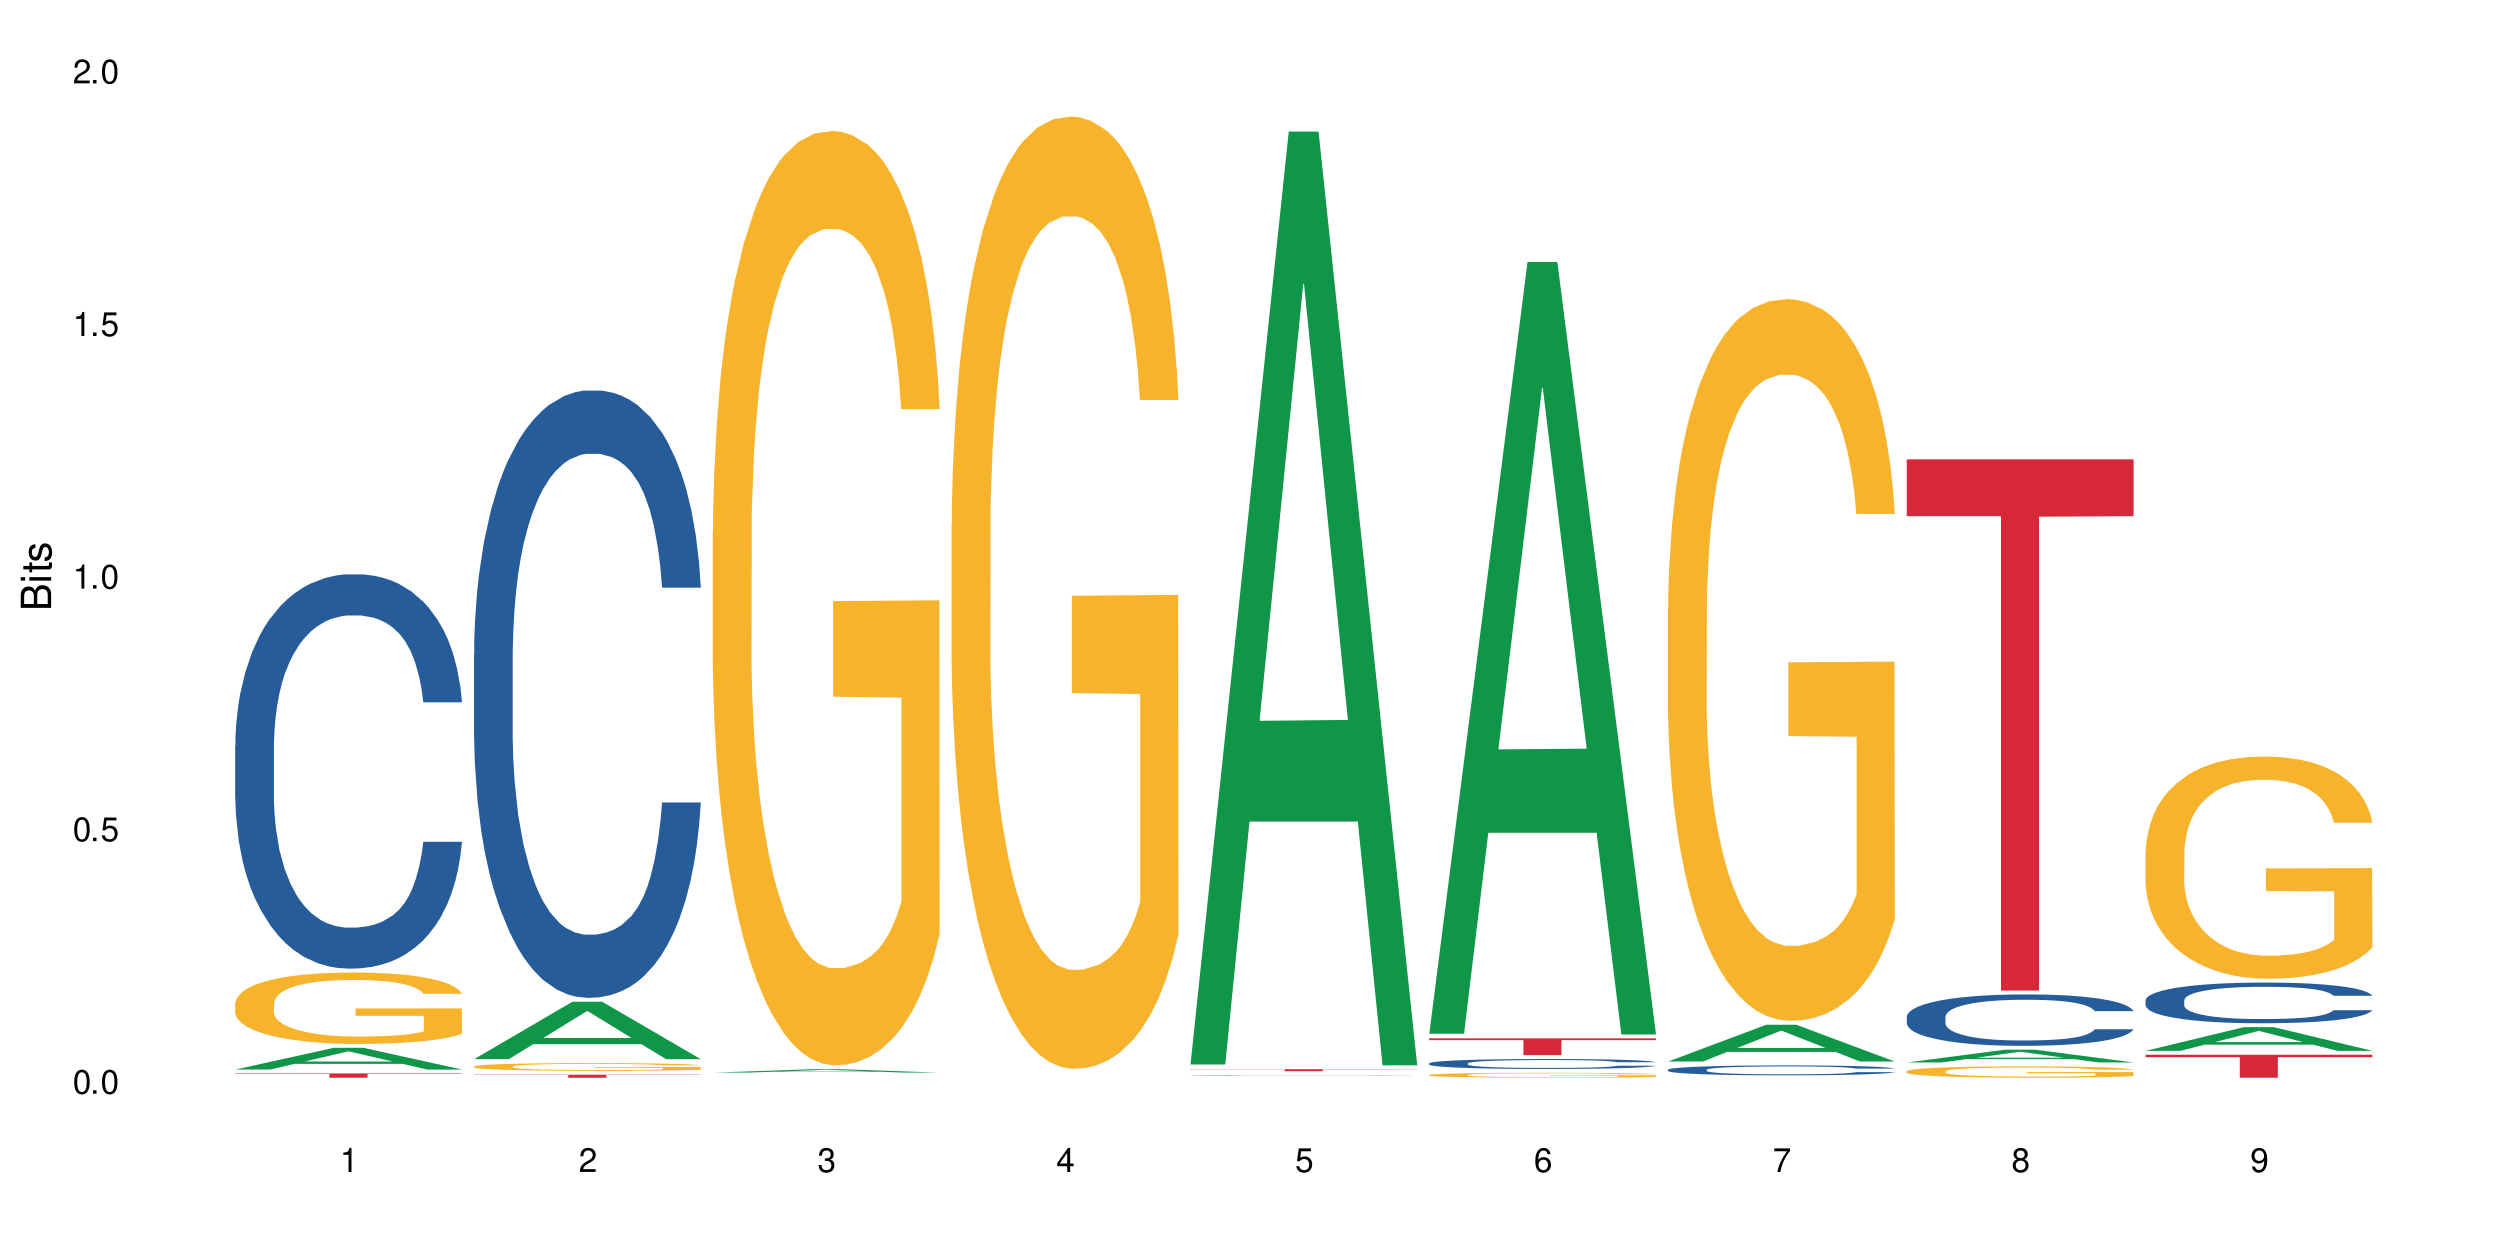<?xml version="1.0" encoding="UTF-8"?>
<svg xmlns="http://www.w3.org/2000/svg" xmlns:xlink="http://www.w3.org/1999/xlink" width="720" height="360" viewBox="0 0 720 360">
<defs>
<g>
<g id="glyph-0-0">
</g>
<g id="glyph-0-1">
<path d="M 2.641 -6.938 C 2 -6.938 1.422 -6.656 1.078 -6.172 C 0.641 -5.562 0.406 -4.641 0.406 -3.359 C 0.406 -1.016 1.188 0.219 2.641 0.219 C 4.078 0.219 4.859 -1.016 4.859 -3.297 C 4.859 -4.641 4.656 -5.547 4.203 -6.172 C 3.844 -6.656 3.281 -6.938 2.641 -6.938 Z M 2.641 -6.188 C 3.547 -6.188 4 -5.25 4 -3.375 C 4 -1.406 3.562 -0.484 2.625 -0.484 C 1.734 -0.484 1.281 -1.438 1.281 -3.344 C 1.281 -5.25 1.734 -6.188 2.641 -6.188 Z M 2.641 -6.188 "/>
</g>
<g id="glyph-0-2">
<path d="M 1.828 -1 L 0.828 -1 L 0.828 0 L 1.828 0 Z M 1.828 -1 "/>
</g>
<g id="glyph-0-3">
<path d="M 4.562 -6.797 L 1.062 -6.797 L 0.547 -3.094 L 1.328 -3.094 C 1.719 -3.562 2.047 -3.734 2.578 -3.734 C 3.484 -3.734 4.062 -3.109 4.062 -2.094 C 4.062 -1.125 3.484 -0.531 2.578 -0.531 C 1.828 -0.531 1.375 -0.906 1.188 -1.672 L 0.328 -1.672 C 0.453 -1.109 0.547 -0.844 0.75 -0.594 C 1.125 -0.078 1.828 0.219 2.594 0.219 C 3.969 0.219 4.922 -0.781 4.922 -2.219 C 4.922 -3.562 4.031 -4.484 2.719 -4.484 C 2.25 -4.484 1.859 -4.359 1.469 -4.062 L 1.734 -5.969 L 4.562 -5.969 Z M 4.562 -6.797 "/>
</g>
<g id="glyph-0-4">
<path d="M 2.484 -4.938 L 2.484 0 L 3.328 0 L 3.328 -6.938 L 2.766 -6.938 C 2.469 -5.875 2.281 -5.734 0.984 -5.562 L 0.984 -4.938 Z M 2.484 -4.938 "/>
</g>
<g id="glyph-0-5">
<path d="M 4.859 -0.828 L 1.281 -0.828 C 1.359 -1.406 1.672 -1.781 2.5 -2.281 L 3.469 -2.828 C 4.406 -3.344 4.906 -4.062 4.906 -4.906 C 4.906 -5.484 4.672 -6.031 4.266 -6.406 C 3.859 -6.766 3.375 -6.938 2.719 -6.938 C 1.859 -6.938 1.219 -6.625 0.844 -6.031 C 0.609 -5.672 0.5 -5.234 0.484 -4.531 L 1.328 -4.531 C 1.359 -5.016 1.406 -5.281 1.531 -5.516 C 1.75 -5.938 2.188 -6.203 2.703 -6.203 C 3.469 -6.203 4.031 -5.641 4.031 -4.891 C 4.031 -4.344 3.719 -3.859 3.125 -3.516 L 2.234 -3 C 0.812 -2.172 0.406 -1.531 0.328 -0.016 L 4.859 -0.016 Z M 4.859 -0.828 "/>
</g>
<g id="glyph-0-6">
<path d="M 2.125 -3.188 L 2.578 -3.188 C 3.5 -3.188 3.984 -2.766 3.984 -1.922 C 3.984 -1.062 3.469 -0.531 2.594 -0.531 C 1.656 -0.531 1.203 -1 1.156 -2.016 L 0.312 -2.016 C 0.344 -1.453 0.438 -1.094 0.609 -0.781 C 0.953 -0.109 1.625 0.219 2.547 0.219 C 3.953 0.219 4.859 -0.625 4.859 -1.938 C 4.859 -2.828 4.516 -3.297 3.703 -3.594 C 4.344 -3.844 4.656 -4.328 4.656 -5.031 C 4.656 -6.219 3.875 -6.938 2.578 -6.938 C 1.203 -6.938 0.484 -6.172 0.453 -4.703 L 1.297 -4.703 C 1.312 -5.125 1.344 -5.359 1.453 -5.578 C 1.641 -5.969 2.062 -6.203 2.594 -6.203 C 3.344 -6.203 3.797 -5.75 3.797 -5 C 3.797 -4.516 3.609 -4.219 3.25 -4.047 C 3.016 -3.953 2.703 -3.922 2.125 -3.906 Z M 2.125 -3.188 "/>
</g>
<g id="glyph-0-7">
<path d="M 3.141 -1.672 L 3.141 0 L 3.984 0 L 3.984 -1.672 L 4.984 -1.672 L 4.984 -2.438 L 3.984 -2.438 L 3.984 -6.938 L 3.359 -6.938 L 0.266 -2.578 L 0.266 -1.672 Z M 3.141 -2.438 L 1 -2.438 L 3.141 -5.5 Z M 3.141 -2.438 "/>
</g>
<g id="glyph-0-8">
<path d="M 4.781 -5.125 C 4.609 -6.266 3.891 -6.938 2.844 -6.938 C 2.094 -6.938 1.422 -6.578 1.031 -5.953 C 0.594 -5.266 0.406 -4.422 0.406 -3.172 C 0.406 -2 0.578 -1.25 0.984 -0.641 C 1.359 -0.078 1.953 0.219 2.703 0.219 C 3.984 0.219 4.922 -0.75 4.922 -2.094 C 4.922 -3.375 4.062 -4.281 2.844 -4.281 C 2.172 -4.281 1.641 -4.031 1.281 -3.516 C 1.281 -5.234 1.828 -6.188 2.797 -6.188 C 3.391 -6.188 3.797 -5.797 3.938 -5.125 Z M 2.734 -3.531 C 3.547 -3.531 4.062 -2.953 4.062 -2.031 C 4.062 -1.156 3.484 -0.531 2.703 -0.531 C 1.922 -0.531 1.328 -1.188 1.328 -2.078 C 1.328 -2.938 1.906 -3.531 2.734 -3.531 Z M 2.734 -3.531 "/>
</g>
<g id="glyph-0-9">
<path d="M 4.984 -6.797 L 0.438 -6.797 L 0.438 -5.969 L 4.109 -5.969 C 2.5 -3.656 1.828 -2.234 1.328 0 L 2.219 0 C 2.594 -2.172 3.453 -4.047 4.984 -6.094 Z M 4.984 -6.797 "/>
</g>
<g id="glyph-0-10">
<path d="M 3.75 -3.656 C 4.469 -4.094 4.688 -4.438 4.688 -5.078 C 4.688 -6.172 3.844 -6.938 2.641 -6.938 C 1.438 -6.938 0.594 -6.172 0.594 -5.094 C 0.594 -4.438 0.812 -4.094 1.516 -3.656 C 0.734 -3.266 0.359 -2.703 0.359 -1.922 C 0.359 -0.656 1.281 0.219 2.641 0.219 C 3.984 0.219 4.922 -0.656 4.922 -1.922 C 4.922 -2.703 4.531 -3.266 3.75 -3.656 Z M 2.641 -6.188 C 3.359 -6.188 3.812 -5.75 3.812 -5.062 C 3.812 -4.406 3.344 -3.984 2.641 -3.984 C 1.922 -3.984 1.453 -4.406 1.453 -5.078 C 1.453 -5.75 1.922 -6.188 2.641 -6.188 Z M 2.641 -3.266 C 3.484 -3.266 4.062 -2.719 4.062 -1.906 C 4.062 -1.078 3.484 -0.531 2.625 -0.531 C 1.797 -0.531 1.219 -1.094 1.219 -1.906 C 1.219 -2.719 1.781 -3.266 2.641 -3.266 Z M 2.641 -3.266 "/>
</g>
<g id="glyph-0-11">
<path d="M 0.516 -1.578 C 0.672 -0.453 1.406 0.219 2.438 0.219 C 3.188 0.219 3.859 -0.141 4.266 -0.766 C 4.688 -1.453 4.891 -2.297 4.891 -3.547 C 4.891 -4.719 4.703 -5.453 4.312 -6.078 C 3.938 -6.641 3.344 -6.938 2.594 -6.938 C 1.297 -6.938 0.359 -5.969 0.359 -4.625 C 0.359 -3.344 1.234 -2.453 2.453 -2.453 C 3.094 -2.453 3.578 -2.672 4.016 -3.203 C 4 -1.484 3.469 -0.531 2.5 -0.531 C 1.906 -0.531 1.484 -0.906 1.359 -1.578 Z M 2.578 -6.203 C 3.375 -6.203 3.969 -5.531 3.969 -4.641 C 3.969 -3.797 3.391 -3.188 2.547 -3.188 C 1.734 -3.188 1.234 -3.766 1.234 -4.688 C 1.234 -5.562 1.797 -6.203 2.578 -6.203 Z M 2.578 -6.203 "/>
</g>
<g id="glyph-1-0">
</g>
<g id="glyph-1-1">
<path d="M 0 -0.953 L 0 -4.891 C 0 -5.719 -0.234 -6.344 -0.734 -6.797 C -1.188 -7.234 -1.812 -7.469 -2.5 -7.469 C -3.547 -7.469 -4.188 -7 -4.625 -5.875 C -4.984 -6.688 -5.625 -7.094 -6.531 -7.094 C -7.172 -7.094 -7.734 -6.859 -8.141 -6.391 C -8.562 -5.922 -8.75 -5.344 -8.75 -4.5 L -8.75 -0.953 Z M -4.984 -2.062 L -7.766 -2.062 L -7.766 -4.219 C -7.766 -4.844 -7.688 -5.203 -7.453 -5.5 C -7.219 -5.812 -6.859 -5.969 -6.375 -5.969 C -5.891 -5.969 -5.531 -5.812 -5.297 -5.5 C -5.062 -5.203 -4.984 -4.844 -4.984 -4.219 Z M -0.984 -2.062 L -4 -2.062 L -4 -4.781 C -4 -5.766 -3.438 -6.359 -2.484 -6.359 C -1.547 -6.359 -0.984 -5.766 -0.984 -4.781 Z M -0.984 -2.062 "/>
</g>
<g id="glyph-1-2">
<path d="M -6.281 -1.797 L -6.281 -0.797 L 0 -0.797 L 0 -1.797 Z M -8.75 -1.797 L -8.75 -0.797 L -7.484 -0.797 L -7.484 -1.797 Z M -8.75 -1.797 "/>
</g>
<g id="glyph-1-3">
<path d="M -6.281 -3.047 L -6.281 -2.016 L -8.016 -2.016 L -8.016 -1.016 L -6.281 -1.016 L -6.281 -0.172 L -5.469 -0.172 L -5.469 -1.016 L -0.719 -1.016 C -0.078 -1.016 0.281 -1.453 0.281 -2.234 C 0.281 -2.5 0.25 -2.719 0.188 -3.047 L -0.641 -3.047 C -0.609 -2.906 -0.594 -2.766 -0.594 -2.562 C -0.594 -2.141 -0.719 -2.016 -1.156 -2.016 L -5.469 -2.016 L -5.469 -3.047 Z M -6.281 -3.047 "/>
</g>
<g id="glyph-1-4">
<path d="M -4.531 -5.25 C -5.766 -5.25 -6.469 -4.422 -6.469 -2.969 C -6.469 -1.516 -5.719 -0.562 -4.547 -0.562 C -3.562 -0.562 -3.094 -1.062 -2.734 -2.562 L -2.516 -3.484 C -2.344 -4.188 -2.094 -4.469 -1.641 -4.469 C -1.047 -4.469 -0.641 -3.875 -0.641 -3 C -0.641 -2.453 -0.797 -2 -1.062 -1.75 C -1.25 -1.594 -1.422 -1.531 -1.875 -1.469 L -1.875 -0.406 C -0.422 -0.453 0.281 -1.266 0.281 -2.922 C 0.281 -4.5 -0.5 -5.516 -1.719 -5.516 C -2.656 -5.516 -3.172 -4.984 -3.469 -3.734 L -3.703 -2.766 C -3.891 -1.953 -4.156 -1.609 -4.594 -1.609 C -5.188 -1.609 -5.547 -2.125 -5.547 -2.938 C -5.547 -3.75 -5.203 -4.172 -4.531 -4.203 Z M -4.531 -5.25 "/>
</g>
</g>
</defs>
<rect x="-72" y="-36" width="864" height="432" fill="rgb(100%, 100%, 100%)" fill-opacity="1"/>
<path fill-rule="nonzero" fill="rgb(6.275%, 58.824%, 28.235%)" fill-opacity="1" d="M 67.73 308.031 L 67.801 308.027 L 96.07 301.773 L 104.656 301.773 L 133.066 308.039 L 123.082 308.039 L 115.965 306.402 L 84.762 306.402 L 77.781 308.031 L 67.73 308.031 L 87.766 305.727 L 113.102 305.719 L 100.469 302.797 L 100.328 302.789 L 100.188 302.809 L 87.695 305.719 L 87.766 305.727 Z M 67.73 308.031 "/>
<path fill-rule="nonzero" fill="rgb(14.51%, 36.078%, 60%)" fill-opacity="1" d="M 67.73 214.828 L 67.812 214.727 L 67.812 212.234 L 68.051 208.289 L 68.605 203.309 L 69.164 199.883 L 70.598 193.758 L 72.59 187.84 L 74.664 183.273 L 76.176 180.574 L 77.531 178.5 L 80.637 174.656 L 82.629 172.684 L 84.781 170.922 L 87.41 169.156 L 89.324 168.117 L 93.625 166.457 L 96.812 165.73 L 99.281 165.418 L 104.621 165.418 L 107.809 165.836 L 110.117 166.352 L 112.668 167.184 L 114.82 168.117 L 118.562 170.402 L 121.91 173.309 L 123.426 174.969 L 125.816 178.188 L 127.648 181.301 L 128.922 184 L 130.355 187.84 L 131.629 192.512 L 132.586 197.805 L 133.066 202.27 L 121.91 202.27 L 121.352 198.117 L 120.715 194.898 L 119.52 190.645 L 118.324 187.633 L 116.652 184.621 L 115.137 182.648 L 113.066 180.68 L 111.234 179.434 L 109.32 178.5 L 107.488 177.875 L 103.984 177.254 L 99.922 177.254 L 98.406 177.461 L 95.297 178.289 L 93.625 179.016 L 91.234 180.469 L 89.562 181.82 L 87.57 183.895 L 86.215 185.66 L 84.543 188.359 L 83.348 190.746 L 81.992 194.172 L 81.195 196.766 L 80.48 199.672 L 79.84 203.098 L 79.363 206.73 L 79.043 210.574 L 78.887 214.309 L 78.887 230.398 L 79.043 234.137 L 79.441 238.496 L 80.48 244.828 L 81.992 250.328 L 83.746 254.688 L 85.418 257.805 L 86.375 259.258 L 87.648 260.918 L 89.641 262.992 L 92.512 265.07 L 94.184 265.898 L 96.734 266.73 L 99.363 267.145 L 102.867 267.145 L 105.977 266.73 L 108.047 266.211 L 110.199 265.379 L 113.145 263.617 L 114.98 261.953 L 116.57 259.984 L 117.766 258.012 L 118.562 256.352 L 119.758 253.133 L 120.715 249.602 L 121.434 245.969 L 121.91 242.441 L 133.066 242.441 L 132.586 246.594 L 131.871 250.641 L 131.152 253.652 L 130.039 257.285 L 128.762 260.5 L 126.93 264.137 L 125.418 266.523 L 123.426 269.117 L 121.59 271.09 L 119.602 272.855 L 116.652 274.93 L 114.738 275.969 L 112.668 276.902 L 110.199 277.734 L 107.09 278.461 L 103.746 278.875 L 100.637 278.98 L 97.289 278.77 L 94.82 278.355 L 91.555 277.422 L 87.492 275.555 L 84.543 273.582 L 82.23 271.609 L 80.238 269.531 L 78.008 266.73 L 75.141 262.164 L 73.387 258.633 L 72.191 255.727 L 70.84 251.68 L 69.883 248.047 L 68.766 242.234 L 67.969 234.863 L 67.73 229.152 Z M 67.73 214.828 "/>
<path fill-rule="nonzero" fill="rgb(96.863%, 70.196%, 16.863%)" fill-opacity="1" d="M 67.73 288.902 L 67.812 288.883 L 67.812 288.508 L 68.129 287.66 L 68.926 286.496 L 69.961 285.539 L 71.078 284.785 L 71.793 284.391 L 72.988 283.828 L 74.023 283.414 L 76.656 282.57 L 80 281.781 L 81.832 281.441 L 83.906 281.125 L 86.852 280.766 L 88.207 280.637 L 92.352 280.336 L 97.051 280.148 L 102.23 280.09 L 104.621 280.109 L 107.887 280.184 L 112.348 280.391 L 114.898 280.578 L 116.891 280.766 L 118.961 281.012 L 121.512 281.387 L 123.902 281.836 L 125.816 282.289 L 127.727 282.852 L 129.32 283.453 L 130.676 284.109 L 131.871 284.898 L 132.586 285.559 L 133.066 286.215 L 121.988 286.215 L 121.352 285.559 L 120.637 285.051 L 119.441 284.43 L 118.246 283.98 L 117.051 283.621 L 114.82 283.133 L 112.906 282.832 L 110.516 282.57 L 108.207 282.402 L 105.578 282.289 L 103.984 282.25 L 99.762 282.25 L 95.938 282.383 L 93.707 282.531 L 92.113 282.684 L 89.879 282.965 L 88.527 283.191 L 87.73 283.34 L 85.34 283.922 L 83.746 284.449 L 82.871 284.805 L 81.754 285.371 L 80.957 285.875 L 80.082 286.629 L 79.602 287.191 L 78.965 288.469 L 78.887 291.852 L 79.125 292.562 L 79.602 293.336 L 80.238 294.012 L 81.195 294.723 L 82.152 295.27 L 83.824 296.004 L 85.258 296.492 L 86.375 296.809 L 88.527 297.316 L 89.402 297.484 L 91.473 297.824 L 93.625 298.086 L 96.254 298.312 L 98.246 298.426 L 101.434 298.52 L 105.496 298.52 L 110.277 298.406 L 113.305 298.258 L 115.379 298.105 L 116.73 297.973 L 118.406 297.77 L 119.602 297.582 L 120.715 297.375 L 122.07 297.055 L 122.07 292.562 L 102.391 292.547 L 102.391 290.441 L 132.984 290.422 L 133.066 297.77 L 131.391 298.273 L 129.32 298.762 L 127.328 299.141 L 125.258 299.457 L 122.309 299.816 L 119.918 300.043 L 116.254 300.305 L 112.906 300.473 L 109.402 300.586 L 106.293 300.641 L 102.629 300.66 L 99.363 300.625 L 95.855 300.512 L 93.066 300.359 L 90.52 300.172 L 87.969 299.93 L 84.781 299.535 L 82.711 299.215 L 80.559 298.82 L 78.406 298.352 L 76.496 297.844 L 75.219 297.449 L 73.945 296.996 L 72.59 296.434 L 71.316 295.797 L 70.359 295.215 L 69.484 294.555 L 68.848 293.938 L 68.211 293.09 L 67.891 292.414 L 67.73 291.832 Z M 67.73 288.902 "/>
<path fill-rule="nonzero" fill="rgb(83.922%, 15.686%, 22.353%)" fill-opacity="1" d="M 67.73 309.148 L 133.066 309.148 L 133.066 309.281 L 105.836 309.281 L 105.836 310.383 L 94.879 310.383 L 94.879 309.285 L 94.723 309.281 L 67.73 309.281 Z M 67.73 309.148 "/>
<path fill-rule="nonzero" fill="rgb(6.275%, 58.824%, 28.235%)" fill-opacity="1" d="M 136.504 305.039 L 136.574 305.023 L 164.844 288.504 L 173.43 288.504 L 201.836 305.055 L 191.855 305.055 L 184.738 300.734 L 153.535 300.734 L 146.555 305.039 L 136.504 305.039 L 156.535 298.949 L 181.875 298.934 L 169.242 291.207 L 169.102 291.191 L 168.961 291.238 L 156.469 298.934 L 156.535 298.949 Z M 136.504 305.039 "/>
<path fill-rule="nonzero" fill="rgb(14.51%, 36.078%, 60%)" fill-opacity="1" d="M 136.504 188.59 L 136.582 188.43 L 136.582 184.594 L 136.824 178.516 L 137.379 170.844 L 137.938 165.566 L 139.371 156.137 L 141.363 147.023 L 143.434 139.988 L 144.949 135.832 L 146.305 132.633 L 149.41 126.719 L 151.402 123.68 L 153.555 120.961 L 156.184 118.246 L 158.098 116.645 L 162.398 114.086 L 165.586 112.969 L 168.055 112.488 L 173.395 112.488 L 176.582 113.129 L 178.891 113.926 L 181.441 115.207 L 183.594 116.645 L 187.336 120.164 L 190.684 124.641 L 192.195 127.195 L 194.586 132.152 L 196.418 136.949 L 197.695 141.105 L 199.129 147.023 L 200.402 154.215 L 201.359 162.371 L 201.836 169.246 L 190.684 169.246 L 190.125 162.848 L 189.488 157.895 L 188.293 151.34 L 187.098 146.703 L 185.426 142.066 L 183.91 139.027 L 181.84 135.992 L 180.008 134.07 L 178.094 132.633 L 176.262 131.672 L 172.758 130.715 L 168.691 130.715 L 167.18 131.035 L 164.07 132.312 L 162.398 133.434 L 160.008 135.672 L 158.336 137.75 L 156.344 140.945 L 154.988 143.664 L 153.316 147.82 L 152.121 151.5 L 150.766 156.773 L 149.969 160.77 L 149.25 165.246 L 148.613 170.523 L 148.137 176.121 L 147.816 182.035 L 147.66 187.789 L 147.66 212.57 L 147.816 218.328 L 148.215 225.043 L 149.25 234.793 L 150.766 243.266 L 152.52 249.98 L 154.191 254.777 L 155.148 257.016 L 156.422 259.574 L 158.414 262.773 L 161.281 265.969 L 162.957 267.25 L 165.504 268.527 L 168.137 269.168 L 171.641 269.168 L 174.746 268.527 L 176.82 267.727 L 178.973 266.449 L 181.918 263.73 L 183.75 261.172 L 185.344 258.137 L 186.539 255.098 L 187.336 252.539 L 188.531 247.582 L 189.488 242.148 L 190.203 236.551 L 190.684 231.117 L 201.836 231.117 L 201.359 237.512 L 200.645 243.746 L 199.926 248.383 L 198.809 253.98 L 197.535 258.934 L 195.703 264.531 L 194.188 268.207 L 192.195 272.203 L 190.363 275.242 L 188.371 277.961 L 185.426 281.156 L 183.512 282.758 L 181.441 284.195 L 178.973 285.473 L 175.863 286.594 L 172.516 287.234 L 169.41 287.395 L 166.062 287.074 L 163.594 286.434 L 160.328 284.996 L 156.262 282.117 L 153.316 279.078 L 151.004 276.043 L 149.012 272.844 L 146.781 268.527 L 143.914 261.492 L 142.16 256.059 L 140.965 251.582 L 139.609 245.344 L 138.656 239.75 L 137.539 230.797 L 136.742 219.445 L 136.504 210.652 Z M 136.504 188.59 "/>
<path fill-rule="nonzero" fill="rgb(96.863%, 70.196%, 16.863%)" fill-opacity="1" d="M 136.504 307.125 L 136.582 307.125 L 136.582 307.082 L 136.902 306.992 L 137.699 306.863 L 138.734 306.762 L 139.852 306.68 L 140.566 306.637 L 141.762 306.574 L 142.797 306.527 L 145.426 306.438 L 148.773 306.352 L 150.605 306.312 L 152.68 306.281 L 155.625 306.242 L 156.98 306.227 L 161.125 306.195 L 165.824 306.172 L 171.004 306.168 L 173.395 306.168 L 176.66 306.176 L 181.121 306.199 L 183.672 306.219 L 185.664 306.242 L 187.734 306.266 L 190.285 306.309 L 192.676 306.355 L 194.586 306.406 L 196.5 306.469 L 198.094 306.531 L 199.449 306.605 L 200.645 306.691 L 201.359 306.762 L 201.836 306.832 L 190.762 306.832 L 190.125 306.762 L 189.41 306.707 L 188.215 306.641 L 187.02 306.59 L 185.824 306.551 L 183.594 306.5 L 181.68 306.465 L 179.289 306.438 L 176.98 306.418 L 174.348 306.406 L 172.758 306.402 L 168.535 306.402 L 164.707 306.418 L 162.477 306.434 L 160.883 306.449 L 158.652 306.48 L 157.301 306.504 L 156.504 306.52 L 154.113 306.586 L 152.52 306.641 L 151.641 306.68 L 150.527 306.742 L 149.73 306.797 L 148.852 306.879 L 148.375 306.941 L 147.738 307.078 L 147.66 307.445 L 147.898 307.523 L 148.375 307.609 L 149.012 307.68 L 149.969 307.758 L 150.926 307.82 L 152.598 307.898 L 154.031 307.953 L 155.148 307.984 L 157.301 308.043 L 158.176 308.059 L 160.246 308.098 L 162.398 308.125 L 165.027 308.148 L 167.02 308.16 L 170.207 308.172 L 174.27 308.172 L 179.051 308.16 L 182.078 308.145 L 184.148 308.129 L 185.504 308.113 L 187.176 308.09 L 188.371 308.07 L 189.488 308.047 L 190.844 308.012 L 190.844 307.523 L 171.164 307.523 L 171.164 307.293 L 201.758 307.293 L 201.836 308.09 L 200.164 308.145 L 198.094 308.199 L 196.102 308.238 L 194.031 308.273 L 191.082 308.312 L 188.691 308.336 L 185.027 308.367 L 181.68 308.383 L 178.176 308.398 L 175.066 308.402 L 171.402 308.406 L 168.137 308.402 L 164.629 308.391 L 161.84 308.371 L 159.289 308.352 L 156.742 308.324 L 153.555 308.281 L 151.484 308.246 L 149.332 308.203 L 147.18 308.152 L 145.27 308.098 L 143.992 308.055 L 142.719 308.008 L 141.363 307.945 L 140.09 307.875 L 139.133 307.812 L 138.258 307.742 L 137.617 307.672 L 136.98 307.582 L 136.664 307.508 L 136.504 307.445 Z M 136.504 307.125 "/>
<path fill-rule="nonzero" fill="rgb(83.922%, 15.686%, 22.353%)" fill-opacity="1" d="M 136.504 309.516 L 201.836 309.516 L 201.836 309.609 L 174.609 309.609 L 174.609 310.383 L 163.652 310.383 L 163.652 309.613 L 163.496 309.609 L 136.504 309.609 Z M 136.504 309.516 "/>
<path fill-rule="nonzero" fill="rgb(6.275%, 58.824%, 28.235%)" fill-opacity="1" d="M 205.277 308.918 L 205.348 308.918 L 233.617 307.934 L 242.203 307.934 L 270.609 308.918 L 260.629 308.918 L 253.508 308.66 L 222.309 308.66 L 215.328 308.918 L 205.277 308.918 L 225.309 308.555 L 250.648 308.555 L 238.012 308.098 L 237.875 308.094 L 237.734 308.098 L 225.238 308.555 L 225.309 308.555 Z M 205.277 308.918 "/>
<path fill-rule="nonzero" fill="rgb(96.863%, 70.196%, 16.863%)" fill-opacity="1" d="M 205.277 152.973 L 205.355 152.727 L 205.355 147.812 L 205.676 136.754 L 206.473 121.516 L 207.508 108.98 L 208.621 99.152 L 209.34 93.992 L 210.535 86.617 L 211.57 81.211 L 214.199 70.152 L 217.547 59.828 L 219.379 55.406 L 221.449 51.227 L 224.398 46.559 L 225.754 44.836 L 229.895 40.906 L 234.598 38.449 L 239.777 37.711 L 242.168 37.957 L 245.434 38.938 L 249.895 41.641 L 252.445 44.102 L 254.438 46.559 L 256.508 49.754 L 259.059 54.668 L 261.449 60.566 L 263.359 66.465 L 265.273 73.836 L 266.867 81.703 L 268.219 90.305 L 269.414 100.625 L 270.133 109.227 L 270.609 117.828 L 259.535 117.828 L 258.898 109.227 L 258.18 102.594 L 256.984 94.48 L 255.789 88.582 L 254.594 83.914 L 252.363 77.523 L 250.453 73.594 L 248.062 70.152 L 245.75 67.938 L 243.121 66.465 L 241.527 65.973 L 237.305 65.973 L 233.48 67.695 L 231.25 69.66 L 229.656 71.625 L 227.426 75.312 L 226.07 78.262 L 225.273 80.227 L 222.883 87.848 L 221.293 94.727 L 220.414 99.398 L 219.301 106.77 L 218.504 113.406 L 217.625 123.238 L 217.148 130.609 L 216.512 147.32 L 216.43 191.559 L 216.672 200.898 L 217.148 210.977 L 217.785 219.824 L 218.742 229.16 L 219.699 236.289 L 221.371 245.875 L 222.805 252.262 L 223.922 256.441 L 226.07 263.078 L 226.949 265.289 L 229.02 269.711 L 231.172 273.152 L 233.801 276.102 L 235.793 277.578 L 238.98 278.805 L 243.043 278.805 L 247.824 277.332 L 250.852 275.367 L 252.922 273.398 L 254.277 271.68 L 255.949 268.977 L 257.145 266.52 L 258.262 263.816 L 259.613 259.637 L 259.613 200.898 L 239.934 200.652 L 239.934 173.125 L 270.531 172.883 L 270.609 268.977 L 268.938 275.609 L 266.867 282 L 264.875 286.918 L 262.801 291.094 L 259.855 295.766 L 257.465 298.715 L 253.801 302.152 L 250.453 304.367 L 246.945 305.84 L 243.84 306.578 L 240.176 306.824 L 236.906 306.332 L 233.402 304.855 L 230.613 302.891 L 228.062 300.434 L 225.516 297.238 L 222.328 292.078 L 220.254 287.898 L 218.105 282.738 L 215.953 276.594 L 214.039 269.957 L 212.766 264.797 L 211.492 258.898 L 210.137 251.527 L 208.863 243.172 L 207.906 235.551 L 207.027 226.949 L 206.391 218.84 L 205.754 207.781 L 205.438 198.934 L 205.277 191.312 Z M 205.277 152.973 "/>
<path fill-rule="nonzero" fill="rgb(96.863%, 70.196%, 16.863%)" fill-opacity="1" d="M 274.051 151.035 L 274.129 150.785 L 274.129 145.773 L 274.449 134.504 L 275.246 118.973 L 276.281 106.199 L 277.395 96.18 L 278.113 90.918 L 279.309 83.406 L 280.344 77.895 L 282.973 66.621 L 286.32 56.102 L 288.152 51.594 L 290.223 47.336 L 293.172 42.578 L 294.527 40.824 L 298.668 36.816 L 303.371 34.312 L 308.547 33.559 L 310.938 33.809 L 314.207 34.812 L 318.668 37.566 L 321.219 40.074 L 323.207 42.578 L 325.281 45.832 L 327.832 50.844 L 330.219 56.855 L 332.133 62.867 L 334.043 70.379 L 335.637 78.395 L 336.992 87.164 L 338.188 97.684 L 338.906 106.449 L 339.383 115.215 L 328.309 115.215 L 327.672 106.449 L 326.953 99.688 L 325.758 91.422 L 324.562 85.41 L 323.367 80.648 L 321.137 74.137 L 319.227 70.129 L 316.836 66.621 L 314.523 64.367 L 311.895 62.867 L 310.301 62.363 L 306.078 62.363 L 302.254 64.117 L 300.023 66.121 L 298.43 68.125 L 296.199 71.883 L 294.844 74.891 L 294.047 76.891 L 291.656 84.656 L 290.062 91.672 L 289.188 96.43 L 288.07 103.945 L 287.273 110.707 L 286.398 120.727 L 285.922 128.242 L 285.285 145.273 L 285.203 190.359 L 285.441 199.879 L 285.922 210.148 L 286.559 219.164 L 287.516 228.684 L 288.469 235.945 L 290.145 245.715 L 291.578 252.227 L 292.691 256.484 L 294.844 263.246 L 295.723 265.504 L 297.793 270.012 L 299.945 273.516 L 302.574 276.523 L 304.566 278.027 L 307.75 279.277 L 311.816 279.277 L 316.598 277.777 L 319.625 275.773 L 321.695 273.77 L 323.051 272.016 L 324.723 269.258 L 325.918 266.754 L 327.035 264 L 328.387 259.742 L 328.387 199.879 L 308.707 199.625 L 308.707 171.574 L 339.305 171.324 L 339.383 269.258 L 337.711 276.023 L 335.637 282.535 L 333.645 287.543 L 331.574 291.801 L 328.625 296.562 L 326.238 299.566 L 322.57 303.074 L 319.227 305.328 L 315.719 306.832 L 312.613 307.582 L 308.945 307.832 L 305.68 307.332 L 302.176 305.828 L 299.387 303.824 L 296.836 301.32 L 294.285 298.062 L 291.102 292.805 L 289.027 288.547 L 286.875 283.285 L 284.727 277.023 L 282.812 270.262 L 281.539 265 L 280.266 258.988 L 278.91 251.477 L 277.633 242.961 L 276.68 235.195 L 275.801 226.426 L 275.164 218.16 L 274.527 206.891 L 274.207 197.875 L 274.051 190.109 Z M 274.051 151.035 "/>
<path fill-rule="nonzero" fill="rgb(6.275%, 58.824%, 28.235%)" fill-opacity="1" d="M 342.82 306.574 L 342.891 306.32 L 371.16 37.898 L 379.746 37.898 L 408.156 306.824 L 398.176 306.824 L 391.055 236.629 L 359.852 236.629 L 352.875 306.574 L 342.82 306.574 L 362.855 207.59 L 388.191 207.336 L 375.559 81.836 L 375.418 81.586 L 375.281 82.344 L 362.785 207.336 L 362.855 207.59 Z M 342.82 306.574 "/>
<path fill-rule="nonzero" fill="rgb(14.51%, 36.078%, 60%)" fill-opacity="1" d="M 342.82 309.676 L 342.902 309.676 L 342.902 309.672 L 343.141 309.668 L 343.699 309.66 L 344.258 309.656 L 345.691 309.648 L 347.684 309.641 L 349.754 309.637 L 351.266 309.633 L 352.621 309.629 L 355.73 309.625 L 357.723 309.621 L 359.871 309.621 L 362.5 309.617 L 364.414 309.617 L 368.715 309.613 L 387.758 309.613 L 389.91 309.617 L 393.656 309.617 L 397 309.621 L 398.516 309.625 L 400.906 309.629 L 402.738 309.633 L 404.012 309.637 L 405.445 309.641 L 406.723 309.648 L 407.68 309.652 L 408.156 309.66 L 397 309.66 L 396.445 309.652 L 395.805 309.648 L 393.414 309.641 L 391.742 309.637 L 390.23 309.633 L 388.156 309.633 L 386.324 309.629 L 368.715 309.629 L 366.324 309.633 L 364.652 309.633 L 362.66 309.637 L 361.305 309.637 L 359.633 309.641 L 358.438 309.645 L 357.082 309.648 L 356.285 309.652 L 355.57 309.656 L 354.934 309.66 L 354.453 309.664 L 354.137 309.668 L 353.977 309.676 L 353.977 309.695 L 354.137 309.699 L 354.535 309.707 L 355.57 309.715 L 357.082 309.719 L 358.836 309.727 L 360.508 309.73 L 361.465 309.73 L 362.742 309.734 L 364.734 309.734 L 367.602 309.738 L 369.273 309.738 L 371.824 309.742 L 383.137 309.742 L 385.289 309.738 L 388.238 309.738 L 390.07 309.734 L 391.664 309.734 L 392.859 309.73 L 393.656 309.727 L 394.852 309.723 L 395.805 309.719 L 396.523 309.715 L 397 309.711 L 408.156 309.711 L 407.68 309.715 L 406.242 309.723 L 405.129 309.73 L 403.852 309.734 L 402.02 309.738 L 400.508 309.742 L 398.516 309.742 L 396.684 309.746 L 394.691 309.75 L 391.742 309.75 L 389.832 309.754 L 385.289 309.754 L 382.18 309.758 L 372.383 309.758 L 369.91 309.754 L 362.582 309.754 L 359.633 309.75 L 357.324 309.746 L 355.332 309.746 L 353.102 309.742 L 350.23 309.734 L 348.48 309.73 L 347.285 309.727 L 345.93 309.723 L 344.973 309.719 L 343.859 309.711 L 343.062 309.699 L 342.82 309.691 Z M 342.82 309.676 "/>
<path fill-rule="nonzero" fill="rgb(83.922%, 15.686%, 22.353%)" fill-opacity="1" d="M 342.82 307.938 L 408.156 307.938 L 408.156 307.996 L 380.926 308 L 380.926 308.5 L 369.973 308.5 L 369.973 308 L 369.812 307.996 L 342.82 307.996 Z M 342.82 307.938 "/>
<path fill-rule="nonzero" fill="rgb(6.275%, 58.824%, 28.235%)" fill-opacity="1" d="M 411.594 297.715 L 411.664 297.504 L 439.934 75.434 L 448.52 75.434 L 476.93 297.922 L 466.945 297.922 L 459.828 239.848 L 428.625 239.848 L 421.645 297.715 L 411.594 297.715 L 431.629 215.82 L 456.965 215.613 L 444.332 111.785 L 444.191 111.574 L 444.051 112.203 L 431.559 215.613 L 431.629 215.82 Z M 411.594 297.715 "/>
<path fill-rule="nonzero" fill="rgb(14.51%, 36.078%, 60%)" fill-opacity="1" d="M 411.594 306.238 L 411.676 306.238 L 411.676 306.176 L 411.914 306.074 L 412.473 305.949 L 413.027 305.863 L 414.461 305.707 L 416.453 305.559 L 418.527 305.445 L 420.039 305.375 L 421.395 305.324 L 424.5 305.227 L 426.492 305.176 L 428.645 305.133 L 431.273 305.09 L 433.188 305.062 L 437.488 305.02 L 440.676 305.004 L 443.145 304.996 L 448.484 304.996 L 451.672 305.004 L 453.98 305.02 L 456.531 305.039 L 458.684 305.062 L 462.426 305.121 L 465.773 305.191 L 467.289 305.234 L 469.68 305.316 L 471.512 305.395 L 472.785 305.461 L 474.219 305.559 L 475.496 305.676 L 476.449 305.809 L 476.93 305.922 L 465.773 305.922 L 465.215 305.816 L 464.578 305.738 L 463.383 305.629 L 462.188 305.555 L 460.516 305.477 L 459 305.43 L 456.93 305.379 L 455.098 305.348 L 453.184 305.324 L 451.352 305.309 L 447.848 305.293 L 443.785 305.293 L 442.27 305.297 L 439.164 305.32 L 437.488 305.336 L 435.098 305.375 L 433.426 305.406 L 431.434 305.461 L 430.078 305.504 L 428.406 305.574 L 427.211 305.633 L 425.855 305.719 L 425.059 305.785 L 424.344 305.859 L 423.707 305.945 L 423.227 306.035 L 422.91 306.133 L 422.75 306.227 L 422.75 306.633 L 422.91 306.727 L 423.309 306.836 L 424.344 306.996 L 425.855 307.133 L 427.609 307.242 L 429.281 307.324 L 430.238 307.359 L 431.512 307.402 L 433.504 307.453 L 436.375 307.504 L 438.047 307.527 L 440.598 307.547 L 443.227 307.559 L 446.73 307.559 L 449.84 307.547 L 451.91 307.535 L 454.062 307.512 L 457.008 307.469 L 458.844 307.426 L 460.438 307.379 L 461.629 307.328 L 462.426 307.285 L 463.621 307.203 L 464.578 307.117 L 465.297 307.023 L 465.773 306.934 L 476.93 306.934 L 476.449 307.039 L 475.734 307.141 L 475.016 307.219 L 473.902 307.309 L 472.625 307.391 L 470.793 307.48 L 469.281 307.543 L 467.289 307.609 L 465.457 307.656 L 463.465 307.703 L 460.516 307.754 L 458.602 307.781 L 456.531 307.805 L 454.062 307.824 L 450.953 307.844 L 447.609 307.852 L 444.5 307.855 L 441.152 307.852 L 438.684 307.84 L 435.418 307.816 L 431.355 307.77 L 428.406 307.719 L 426.094 307.672 L 424.105 307.617 L 421.871 307.547 L 419.004 307.434 L 417.25 307.344 L 416.055 307.27 L 414.703 307.168 L 413.746 307.078 L 412.629 306.93 L 411.832 306.746 L 411.594 306.602 Z M 411.594 306.238 "/>
<path fill-rule="nonzero" fill="rgb(96.863%, 70.196%, 16.863%)" fill-opacity="1" d="M 411.594 309.574 L 411.676 309.574 L 411.676 309.547 L 411.992 309.488 L 412.789 309.41 L 413.824 309.344 L 414.941 309.293 L 415.656 309.266 L 416.852 309.227 L 417.891 309.195 L 420.52 309.137 L 423.863 309.086 L 425.695 309.062 L 427.77 309.039 L 430.715 309.016 L 432.07 309.004 L 436.215 308.984 L 440.914 308.973 L 446.094 308.969 L 448.484 308.969 L 451.75 308.973 L 456.211 308.988 L 458.762 309 L 460.754 309.016 L 462.824 309.031 L 465.375 309.059 L 467.766 309.09 L 469.68 309.117 L 471.59 309.156 L 473.184 309.199 L 474.539 309.246 L 475.734 309.301 L 476.449 309.344 L 476.93 309.391 L 465.855 309.391 L 465.215 309.344 L 464.5 309.309 L 463.305 309.266 L 462.109 309.234 L 460.914 309.211 L 458.684 309.176 L 456.77 309.156 L 454.379 309.137 L 452.07 309.125 L 449.441 309.117 L 443.625 309.117 L 439.801 309.125 L 437.57 309.137 L 435.977 309.145 L 433.746 309.164 L 432.391 309.18 L 431.594 309.191 L 429.203 309.23 L 427.609 309.27 L 426.734 309.293 L 425.617 309.332 L 424.82 309.367 L 423.945 309.418 L 423.465 309.457 L 422.828 309.543 L 422.75 309.777 L 422.988 309.828 L 423.465 309.879 L 424.105 309.926 L 425.059 309.977 L 426.016 310.012 L 427.688 310.062 L 429.125 310.098 L 430.238 310.121 L 432.391 310.152 L 433.266 310.164 L 435.336 310.188 L 437.488 310.207 L 440.117 310.223 L 442.109 310.23 L 445.297 310.238 L 449.359 310.238 L 454.141 310.23 L 457.168 310.219 L 459.242 310.207 L 460.594 310.199 L 462.27 310.184 L 463.465 310.172 L 464.578 310.156 L 465.934 310.137 L 465.934 309.828 L 446.254 309.824 L 446.254 309.68 L 476.848 309.68 L 476.93 310.184 L 475.254 310.219 L 473.184 310.254 L 471.191 310.281 L 469.121 310.301 L 466.172 310.328 L 463.781 310.344 L 460.117 310.359 L 456.77 310.371 L 453.266 310.379 L 450.156 310.383 L 443.227 310.383 L 439.719 310.375 L 436.93 310.363 L 434.383 310.352 L 431.832 310.336 L 428.645 310.309 L 426.574 310.285 L 424.422 310.258 L 422.27 310.227 L 420.359 310.191 L 419.082 310.164 L 417.809 310.133 L 416.453 310.094 L 415.18 310.051 L 414.223 310.008 L 413.348 309.965 L 412.711 309.922 L 412.074 309.863 L 411.754 309.816 L 411.594 309.777 Z M 411.594 309.574 "/>
<path fill-rule="nonzero" fill="rgb(83.922%, 15.686%, 22.353%)" fill-opacity="1" d="M 411.594 299.035 L 476.93 299.035 L 476.93 299.555 L 449.699 299.559 L 449.699 303.883 L 438.746 303.883 L 438.746 299.562 L 438.586 299.555 L 411.594 299.555 Z M 411.594 299.035 "/>
<path fill-rule="nonzero" fill="rgb(6.275%, 58.824%, 28.235%)" fill-opacity="1" d="M 480.367 305.719 L 480.438 305.711 L 508.707 295.117 L 517.293 295.117 L 545.703 305.73 L 535.719 305.73 L 528.602 302.957 L 497.398 302.957 L 490.418 305.719 L 480.367 305.719 L 500.398 301.812 L 525.738 301.801 L 513.105 296.852 L 512.965 296.84 L 512.824 296.871 L 500.332 301.801 L 500.398 301.812 Z M 480.367 305.719 "/>
<path fill-rule="nonzero" fill="rgb(14.51%, 36.078%, 60%)" fill-opacity="1" d="M 480.367 308.082 L 480.445 308.078 L 480.445 308.016 L 480.688 307.918 L 481.242 307.793 L 481.801 307.707 L 483.234 307.555 L 485.227 307.406 L 487.301 307.289 L 488.812 307.223 L 490.168 307.168 L 493.273 307.074 L 495.266 307.023 L 497.418 306.98 L 500.047 306.934 L 501.961 306.91 L 506.262 306.867 L 509.449 306.848 L 511.918 306.84 L 517.258 306.84 L 520.445 306.852 L 522.754 306.863 L 525.305 306.887 L 527.457 306.91 L 531.199 306.965 L 534.547 307.039 L 536.059 307.082 L 538.449 307.16 L 540.285 307.238 L 541.559 307.309 L 542.992 307.406 L 544.266 307.523 L 545.223 307.656 L 545.703 307.766 L 534.547 307.766 L 533.988 307.664 L 533.352 307.582 L 532.156 307.477 L 530.961 307.398 L 529.289 307.324 L 527.773 307.273 L 525.703 307.223 L 523.871 307.191 L 521.957 307.168 L 520.125 307.152 L 516.621 307.137 L 512.555 307.137 L 511.043 307.145 L 507.934 307.164 L 506.262 307.184 L 503.871 307.219 L 502.199 307.254 L 500.207 307.305 L 498.852 307.348 L 497.18 307.418 L 495.984 307.477 L 494.629 307.562 L 493.832 307.629 L 493.117 307.703 L 492.477 307.789 L 492 307.879 L 491.68 307.977 L 491.523 308.07 L 491.523 308.473 L 491.68 308.566 L 492.078 308.676 L 493.117 308.836 L 494.629 308.977 L 496.383 309.086 L 498.055 309.164 L 499.012 309.199 L 500.285 309.242 L 502.277 309.293 L 505.145 309.344 L 506.82 309.367 L 509.367 309.387 L 512 309.398 L 515.504 309.398 L 518.613 309.387 L 520.684 309.375 L 522.836 309.352 L 525.781 309.309 L 527.613 309.266 L 529.207 309.219 L 530.402 309.168 L 531.199 309.125 L 532.395 309.047 L 533.352 308.957 L 534.07 308.867 L 534.547 308.777 L 545.703 308.777 L 545.223 308.883 L 544.508 308.984 L 543.789 309.059 L 542.672 309.148 L 541.398 309.23 L 539.566 309.32 L 538.051 309.383 L 536.059 309.445 L 534.227 309.496 L 532.234 309.539 L 529.289 309.594 L 527.375 309.621 L 525.305 309.645 L 522.836 309.664 L 519.727 309.684 L 516.379 309.691 L 513.273 309.695 L 509.926 309.691 L 507.457 309.68 L 504.191 309.656 L 500.125 309.609 L 497.18 309.559 L 494.867 309.508 L 492.875 309.457 L 490.645 309.387 L 487.777 309.273 L 486.023 309.184 L 484.828 309.109 L 483.473 309.008 L 482.52 308.918 L 481.402 308.77 L 480.605 308.586 L 480.367 308.441 Z M 480.367 308.082 "/>
<path fill-rule="nonzero" fill="rgb(96.863%, 70.196%, 16.863%)" fill-opacity="1" d="M 480.367 175.168 L 480.445 174.977 L 480.445 171.18 L 480.766 162.637 L 481.562 150.867 L 482.598 141.188 L 483.715 133.594 L 484.43 129.605 L 485.625 123.91 L 486.66 119.734 L 489.289 111.191 L 492.637 103.219 L 494.469 99.801 L 496.543 96.574 L 499.488 92.969 L 500.844 91.641 L 504.988 88.602 L 509.688 86.703 L 514.867 86.133 L 517.258 86.324 L 520.523 87.082 L 524.984 89.172 L 527.535 91.07 L 529.527 92.969 L 531.598 95.438 L 534.148 99.234 L 536.539 103.789 L 538.449 108.344 L 540.363 114.039 L 541.957 120.113 L 543.312 126.758 L 544.508 134.73 L 545.223 141.375 L 545.703 148.02 L 534.625 148.02 L 533.988 141.375 L 533.273 136.25 L 532.078 129.984 L 530.883 125.43 L 529.688 121.824 L 527.457 116.887 L 525.543 113.852 L 523.152 111.191 L 520.844 109.484 L 518.215 108.344 L 516.621 107.965 L 512.398 107.965 L 508.574 109.293 L 506.34 110.812 L 504.746 112.332 L 502.516 115.18 L 501.164 117.457 L 500.367 118.977 L 497.977 124.859 L 496.383 130.176 L 495.504 133.781 L 494.391 139.477 L 493.594 144.602 L 492.719 152.195 L 492.238 157.891 L 491.602 170.801 L 491.523 204.973 L 491.762 212.184 L 492.238 219.969 L 492.875 226.801 L 493.832 234.016 L 494.789 239.52 L 496.461 246.926 L 497.895 251.859 L 499.012 255.086 L 501.164 260.215 L 502.039 261.922 L 504.109 265.34 L 506.262 267.996 L 508.891 270.273 L 510.883 271.414 L 514.07 272.363 L 518.133 272.363 L 522.914 271.223 L 525.941 269.703 L 528.012 268.188 L 529.367 266.859 L 531.039 264.77 L 532.234 262.871 L 533.352 260.781 L 534.707 257.555 L 534.707 212.184 L 515.027 211.996 L 515.027 190.734 L 545.621 190.543 L 545.703 264.77 L 544.027 269.895 L 541.957 274.832 L 539.965 278.629 L 537.895 281.855 L 534.945 285.461 L 532.555 287.738 L 528.891 290.398 L 525.543 292.105 L 522.039 293.246 L 518.93 293.812 L 515.266 294.004 L 512 293.625 L 508.492 292.484 L 505.703 290.965 L 503.156 289.066 L 500.605 286.602 L 497.418 282.613 L 495.348 279.387 L 493.195 275.398 L 491.043 270.652 L 489.133 265.527 L 487.855 261.543 L 486.582 256.984 L 485.227 251.289 L 483.953 244.836 L 482.996 238.953 L 482.121 232.309 L 481.484 226.043 L 480.844 217.5 L 480.527 210.668 L 480.367 204.781 Z M 480.367 175.168 "/>
<path fill-rule="nonzero" fill="rgb(6.275%, 58.824%, 28.235%)" fill-opacity="1" d="M 549.141 305.992 L 549.211 305.988 L 577.48 302.309 L 586.066 302.309 L 614.473 305.996 L 604.492 305.996 L 597.371 305.035 L 566.172 305.035 L 559.191 305.992 L 549.141 305.992 L 569.172 304.637 L 594.512 304.633 L 581.875 302.91 L 581.738 302.91 L 581.598 302.918 L 569.102 304.633 L 569.172 304.637 Z M 549.141 305.992 "/>
<path fill-rule="nonzero" fill="rgb(14.51%, 36.078%, 60%)" fill-opacity="1" d="M 549.141 292.84 L 549.219 292.828 L 549.219 292.504 L 549.457 291.988 L 550.016 291.34 L 550.574 290.895 L 552.008 290.094 L 554 289.324 L 556.07 288.73 L 557.586 288.379 L 558.941 288.105 L 562.047 287.605 L 564.039 287.352 L 566.191 287.121 L 568.82 286.891 L 570.73 286.754 L 575.035 286.539 L 578.223 286.445 L 580.691 286.402 L 586.031 286.402 L 589.215 286.457 L 591.527 286.523 L 594.078 286.633 L 596.227 286.754 L 599.973 287.051 L 603.32 287.43 L 604.832 287.648 L 607.223 288.066 L 609.055 288.473 L 610.332 288.824 L 611.766 289.324 L 613.039 289.934 L 613.996 290.621 L 614.473 291.203 L 603.32 291.203 L 602.762 290.664 L 602.125 290.242 L 600.93 289.691 L 599.734 289.297 L 598.062 288.906 L 596.547 288.648 L 594.477 288.391 L 592.645 288.23 L 590.73 288.105 L 588.898 288.027 L 585.391 287.945 L 581.328 287.945 L 579.816 287.973 L 576.707 288.082 L 575.035 288.176 L 572.645 288.363 L 570.973 288.539 L 568.98 288.809 L 567.625 289.039 L 565.953 289.391 L 564.758 289.703 L 563.402 290.148 L 562.605 290.488 L 561.887 290.867 L 561.25 291.312 L 560.773 291.785 L 560.453 292.285 L 560.293 292.773 L 560.293 294.867 L 560.453 295.355 L 560.852 295.922 L 561.887 296.75 L 563.402 297.465 L 565.156 298.031 L 566.828 298.438 L 567.785 298.629 L 569.059 298.844 L 571.051 299.113 L 573.918 299.387 L 575.594 299.492 L 578.141 299.602 L 580.77 299.656 L 584.277 299.656 L 587.383 299.602 L 589.457 299.535 L 591.605 299.426 L 594.555 299.195 L 596.387 298.98 L 597.98 298.723 L 599.176 298.465 L 599.973 298.25 L 601.168 297.832 L 602.125 297.371 L 602.84 296.898 L 603.32 296.438 L 614.473 296.438 L 613.996 296.977 L 613.277 297.504 L 612.562 297.898 L 611.445 298.371 L 610.172 298.789 L 608.34 299.266 L 606.824 299.574 L 604.832 299.914 L 603 300.168 L 601.008 300.398 L 598.062 300.672 L 596.148 300.805 L 594.078 300.926 L 591.605 301.035 L 588.5 301.129 L 585.152 301.184 L 582.047 301.199 L 578.699 301.172 L 576.23 301.117 L 572.965 300.996 L 568.898 300.75 L 565.953 300.496 L 563.641 300.238 L 561.648 299.969 L 559.418 299.602 L 556.551 299.008 L 554.797 298.547 L 553.602 298.168 L 552.246 297.641 L 551.293 297.168 L 550.176 296.41 L 549.379 295.449 L 549.141 294.707 Z M 549.141 292.84 "/>
<path fill-rule="nonzero" fill="rgb(96.863%, 70.196%, 16.863%)" fill-opacity="1" d="M 549.141 308.512 L 549.219 308.508 L 549.219 308.449 L 549.539 308.312 L 550.336 308.129 L 551.371 307.977 L 552.484 307.855 L 553.203 307.793 L 554.398 307.703 L 555.434 307.637 L 558.062 307.504 L 561.41 307.379 L 563.242 307.324 L 565.312 307.273 L 568.262 307.215 L 569.617 307.195 L 573.758 307.148 L 578.461 307.117 L 583.641 307.109 L 586.031 307.113 L 589.297 307.125 L 593.758 307.156 L 596.309 307.188 L 598.301 307.215 L 600.371 307.254 L 602.922 307.316 L 605.312 307.387 L 607.223 307.457 L 609.137 307.547 L 610.73 307.645 L 612.082 307.75 L 613.277 307.875 L 613.996 307.98 L 614.473 308.082 L 603.398 308.082 L 602.762 307.98 L 602.043 307.898 L 600.848 307.801 L 599.652 307.727 L 598.461 307.672 L 596.227 307.594 L 594.316 307.547 L 591.926 307.504 L 589.613 307.477 L 586.984 307.457 L 585.391 307.453 L 581.168 307.453 L 577.344 307.473 L 575.113 307.496 L 573.52 307.52 L 571.289 307.566 L 569.934 307.602 L 569.137 307.625 L 566.75 307.719 L 565.156 307.801 L 564.277 307.859 L 563.164 307.949 L 562.367 308.031 L 561.488 308.148 L 561.012 308.238 L 560.375 308.441 L 560.293 308.98 L 560.535 309.094 L 561.012 309.219 L 561.648 309.324 L 562.605 309.438 L 563.562 309.527 L 565.234 309.645 L 566.668 309.719 L 567.785 309.77 L 569.934 309.852 L 570.812 309.879 L 572.883 309.934 L 575.035 309.977 L 577.664 310.012 L 579.656 310.027 L 582.844 310.043 L 586.906 310.043 L 591.688 310.027 L 594.715 310 L 596.785 309.977 L 598.141 309.957 L 599.812 309.926 L 601.008 309.895 L 602.125 309.859 L 603.48 309.809 L 603.48 309.094 L 583.797 309.094 L 583.797 308.758 L 614.395 308.754 L 614.473 309.926 L 612.801 310.004 L 610.73 310.082 L 608.738 310.141 L 606.664 310.191 L 603.719 310.25 L 601.328 310.285 L 597.664 310.328 L 594.316 310.355 L 590.809 310.371 L 587.703 310.383 L 584.039 310.383 L 580.77 310.379 L 577.266 310.359 L 574.477 310.336 L 571.926 310.309 L 569.379 310.27 L 566.191 310.203 L 564.117 310.152 L 561.969 310.09 L 559.816 310.016 L 557.902 309.938 L 556.629 309.871 L 555.355 309.801 L 554 309.711 L 552.727 309.609 L 551.77 309.516 L 550.895 309.414 L 550.254 309.312 L 549.617 309.18 L 549.301 309.07 L 549.141 308.977 Z M 549.141 308.512 "/>
<path fill-rule="nonzero" fill="rgb(83.922%, 15.686%, 22.353%)" fill-opacity="1" d="M 549.141 132.281 L 614.473 132.281 L 614.473 148.66 L 587.246 148.805 L 587.246 285.293 L 576.289 285.293 L 576.289 148.945 L 576.129 148.66 L 549.141 148.66 Z M 549.141 132.281 "/>
<path fill-rule="nonzero" fill="rgb(6.275%, 58.824%, 28.235%)" fill-opacity="1" d="M 617.914 302.645 L 617.98 302.637 L 646.25 295.812 L 654.836 295.812 L 683.246 302.648 L 673.266 302.648 L 666.145 300.863 L 634.945 300.863 L 627.965 302.645 L 617.914 302.645 L 637.945 300.125 L 663.285 300.121 L 650.648 296.93 L 650.512 296.922 L 650.371 296.941 L 637.875 300.121 L 637.945 300.125 Z M 617.914 302.645 "/>
<path fill-rule="nonzero" fill="rgb(14.51%, 36.078%, 60%)" fill-opacity="1" d="M 617.914 288.086 L 617.992 288.074 L 617.992 287.816 L 618.23 287.41 L 618.789 286.898 L 619.348 286.543 L 620.781 285.914 L 622.773 285.301 L 624.844 284.832 L 626.359 284.555 L 627.711 284.34 L 630.82 283.941 L 632.812 283.738 L 634.965 283.559 L 637.594 283.375 L 639.504 283.27 L 643.809 283.098 L 646.996 283.023 L 649.465 282.992 L 654.801 282.992 L 657.988 283.035 L 660.301 283.086 L 662.852 283.172 L 665 283.27 L 668.746 283.504 L 672.094 283.805 L 673.605 283.977 L 675.996 284.309 L 677.828 284.629 L 679.102 284.906 L 680.539 285.301 L 681.812 285.785 L 682.77 286.328 L 683.246 286.789 L 672.094 286.789 L 671.535 286.363 L 670.898 286.031 L 669.703 285.59 L 668.508 285.281 L 666.832 284.973 L 665.32 284.766 L 663.246 284.562 L 661.414 284.438 L 659.504 284.34 L 657.672 284.273 L 654.164 284.211 L 650.102 284.211 L 648.586 284.23 L 645.48 284.316 L 643.809 284.395 L 641.418 284.543 L 639.742 284.684 L 637.75 284.895 L 636.398 285.078 L 634.723 285.355 L 633.527 285.602 L 632.176 285.957 L 631.379 286.223 L 630.66 286.523 L 630.023 286.875 L 629.547 287.25 L 629.227 287.645 L 629.066 288.031 L 629.066 289.691 L 629.227 290.074 L 629.625 290.523 L 630.66 291.18 L 632.176 291.746 L 633.926 292.195 L 635.602 292.516 L 636.559 292.664 L 637.832 292.836 L 639.824 293.051 L 642.691 293.266 L 644.363 293.352 L 646.914 293.438 L 649.543 293.48 L 653.051 293.48 L 656.156 293.438 L 658.227 293.383 L 660.379 293.297 L 663.328 293.117 L 665.16 292.945 L 666.754 292.742 L 667.949 292.539 L 668.746 292.367 L 669.941 292.035 L 670.898 291.672 L 671.613 291.297 L 672.094 290.934 L 683.246 290.934 L 682.77 291.359 L 682.051 291.777 L 681.336 292.09 L 680.219 292.461 L 678.945 292.793 L 677.113 293.168 L 675.598 293.414 L 673.605 293.684 L 671.773 293.887 L 669.781 294.066 L 666.832 294.281 L 664.922 294.391 L 662.852 294.484 L 660.379 294.57 L 657.273 294.645 L 653.926 294.688 L 650.82 294.699 L 647.473 294.68 L 645.004 294.637 L 641.734 294.539 L 637.672 294.348 L 634.723 294.145 L 632.414 293.941 L 630.422 293.727 L 628.191 293.438 L 625.324 292.965 L 623.57 292.602 L 622.375 292.301 L 621.02 291.883 L 620.062 291.512 L 618.949 290.91 L 618.152 290.152 L 617.914 289.562 Z M 617.914 288.086 "/>
<path fill-rule="nonzero" fill="rgb(96.863%, 70.196%, 16.863%)" fill-opacity="1" d="M 617.914 245.297 L 617.992 245.238 L 617.992 244.066 L 618.312 241.438 L 619.109 237.816 L 620.145 234.836 L 621.258 232.496 L 621.977 231.27 L 623.172 229.516 L 624.207 228.23 L 626.836 225.602 L 630.184 223.145 L 632.016 222.094 L 634.086 221.102 L 637.035 219.992 L 638.391 219.582 L 642.531 218.645 L 647.234 218.062 L 652.414 217.887 L 654.801 217.945 L 658.07 218.18 L 662.531 218.82 L 665.082 219.406 L 667.074 219.992 L 669.145 220.75 L 671.695 221.918 L 674.082 223.32 L 675.996 224.723 L 677.91 226.477 L 679.5 228.348 L 680.855 230.395 L 682.051 232.848 L 682.77 234.895 L 683.246 236.938 L 672.172 236.938 L 671.535 234.895 L 670.816 233.316 L 669.621 231.387 L 668.426 229.984 L 667.23 228.875 L 665 227.355 L 663.09 226.418 L 660.699 225.602 L 658.387 225.074 L 655.758 224.723 L 654.164 224.605 L 649.941 224.605 L 646.117 225.016 L 643.887 225.484 L 642.293 225.953 L 640.062 226.828 L 638.707 227.527 L 637.91 227.996 L 635.52 229.809 L 633.926 231.445 L 633.051 232.555 L 631.934 234.309 L 631.141 235.887 L 630.262 238.223 L 629.785 239.977 L 629.148 243.949 L 629.066 254.469 L 629.305 256.691 L 629.785 259.086 L 630.422 261.191 L 631.379 263.41 L 632.332 265.105 L 634.008 267.387 L 635.441 268.906 L 636.559 269.898 L 638.707 271.477 L 639.586 272.004 L 641.656 273.055 L 643.809 273.871 L 646.438 274.574 L 648.43 274.926 L 651.617 275.219 L 655.68 275.219 L 660.461 274.867 L 663.488 274.398 L 665.559 273.93 L 666.914 273.523 L 668.586 272.879 L 669.781 272.293 L 670.898 271.652 L 672.25 270.66 L 672.25 256.691 L 652.57 256.633 L 652.57 250.086 L 683.168 250.027 L 683.246 272.879 L 681.574 274.457 L 679.5 275.977 L 677.512 277.145 L 675.438 278.141 L 672.492 279.25 L 670.102 279.949 L 666.434 280.77 L 663.09 281.293 L 659.582 281.645 L 656.477 281.82 L 652.809 281.879 L 649.543 281.762 L 646.039 281.41 L 643.25 280.945 L 640.699 280.359 L 638.148 279.602 L 634.965 278.371 L 632.891 277.379 L 630.742 276.152 L 628.59 274.691 L 626.676 273.113 L 625.402 271.887 L 624.129 270.484 L 622.773 268.73 L 621.496 266.742 L 620.543 264.93 L 619.664 262.887 L 619.027 260.957 L 618.391 258.328 L 618.07 256.223 L 617.914 254.41 Z M 617.914 245.297 "/>
<path fill-rule="nonzero" fill="rgb(83.922%, 15.686%, 22.353%)" fill-opacity="1" d="M 617.914 303.762 L 683.246 303.762 L 683.246 304.469 L 656.016 304.477 L 656.016 310.383 L 645.062 310.383 L 645.062 304.484 L 644.902 304.469 L 617.914 304.469 Z M 617.914 303.762 "/>
<g fill="rgb(0%, 0%, 0%)" fill-opacity="1">
<use xlink:href="#glyph-0-1" x="20.965" y="314.993"/>
<use xlink:href="#glyph-0-2" x="25.965" y="314.993"/>
<use xlink:href="#glyph-0-1" x="28.965" y="314.993"/>
</g>
<g fill="rgb(0%, 0%, 0%)" fill-opacity="1">
<use xlink:href="#glyph-0-1" x="20.965" y="242.251"/>
<use xlink:href="#glyph-0-2" x="25.965" y="242.251"/>
<use xlink:href="#glyph-0-3" x="28.965" y="242.251"/>
</g>
<g fill="rgb(0%, 0%, 0%)" fill-opacity="1">
<use xlink:href="#glyph-0-4" x="20.965" y="169.509"/>
<use xlink:href="#glyph-0-2" x="25.965" y="169.509"/>
<use xlink:href="#glyph-0-1" x="28.965" y="169.509"/>
</g>
<g fill="rgb(0%, 0%, 0%)" fill-opacity="1">
<use xlink:href="#glyph-0-4" x="20.965" y="96.767"/>
<use xlink:href="#glyph-0-2" x="25.965" y="96.767"/>
<use xlink:href="#glyph-0-3" x="28.965" y="96.767"/>
</g>
<g fill="rgb(0%, 0%, 0%)" fill-opacity="1">
<use xlink:href="#glyph-0-5" x="20.965" y="24.024"/>
<use xlink:href="#glyph-0-2" x="25.965" y="24.024"/>
<use xlink:href="#glyph-0-1" x="28.965" y="24.024"/>
</g>
<g fill="rgb(0%, 0%, 0%)" fill-opacity="1">
<use xlink:href="#glyph-0-4" x="97.898" y="337.532"/>
</g>
<g fill="rgb(0%, 0%, 0%)" fill-opacity="1">
<use xlink:href="#glyph-0-5" x="166.672" y="337.532"/>
</g>
<g fill="rgb(0%, 0%, 0%)" fill-opacity="1">
<use xlink:href="#glyph-0-6" x="235.445" y="337.532"/>
</g>
<g fill="rgb(0%, 0%, 0%)" fill-opacity="1">
<use xlink:href="#glyph-0-7" x="304.215" y="337.532"/>
</g>
<g fill="rgb(0%, 0%, 0%)" fill-opacity="1">
<use xlink:href="#glyph-0-3" x="372.988" y="337.532"/>
</g>
<g fill="rgb(0%, 0%, 0%)" fill-opacity="1">
<use xlink:href="#glyph-0-8" x="441.762" y="337.532"/>
</g>
<g fill="rgb(0%, 0%, 0%)" fill-opacity="1">
<use xlink:href="#glyph-0-9" x="510.535" y="337.532"/>
</g>
<g fill="rgb(0%, 0%, 0%)" fill-opacity="1">
<use xlink:href="#glyph-0-10" x="579.309" y="337.532"/>
</g>
<g fill="rgb(0%, 0%, 0%)" fill-opacity="1">
<use xlink:href="#glyph-0-11" x="648.078" y="337.532"/>
</g>
<g fill="rgb(0%, 0%, 0%)" fill-opacity="1">
<use xlink:href="#glyph-1-1" x="14.725" y="176.012"/>
<use xlink:href="#glyph-1-2" x="14.725" y="168.012"/>
<use xlink:href="#glyph-1-3" x="14.725" y="165.012"/>
<use xlink:href="#glyph-1-4" x="14.725" y="162.012"/>
</g>
</svg>
